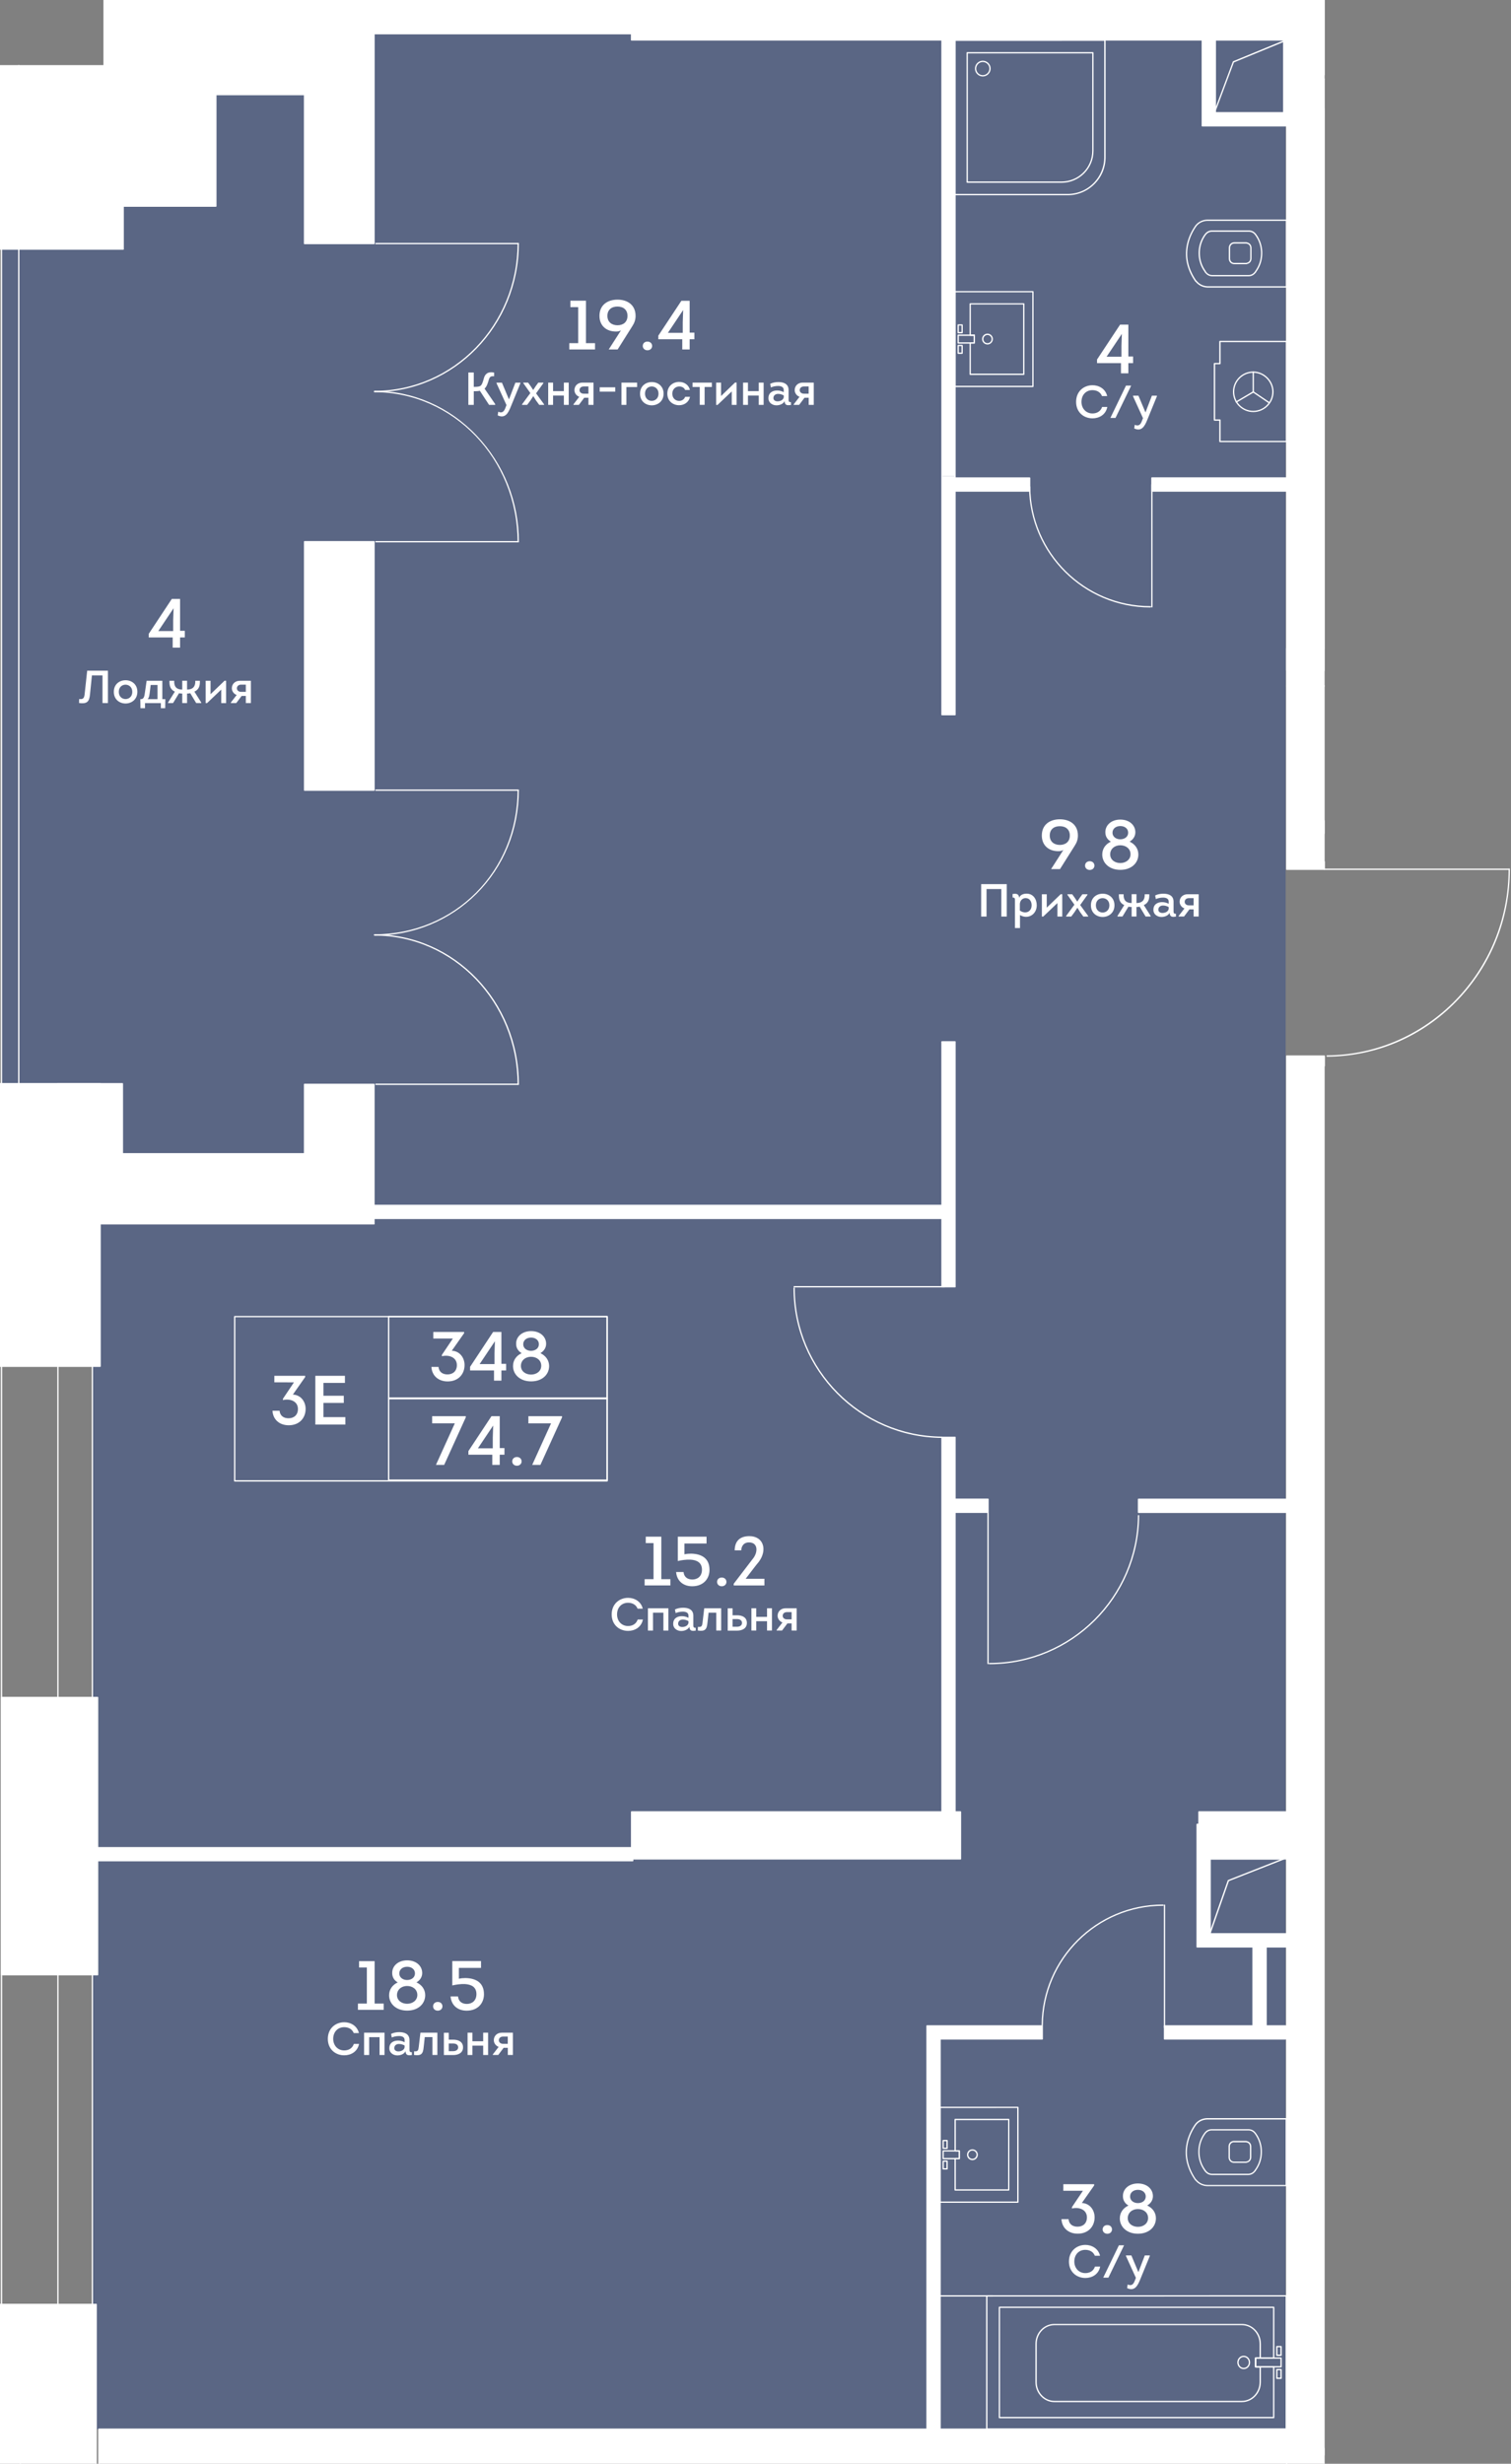 <svg viewBox="0 0 306.78 500" xmlns="http://www.w3.org/2000/svg"><rect x="0" y="0" width="306.78" height="500" fill="#808080" stroke="none"/><clipPath id="a"><path d="M306.78 174.79h-37.84V0H21v13.21H0V500h268.94V216.4h37.84z"/></clipPath><clipPath id="b"><path d="M-10.21-849.52h888.47V981.03H-10.21z"/></clipPath><clipPath id="c"><path d="M-10.21-849.52h888.47V981.03H-10.21z"/></clipPath><path d="M40.06 3.17v16H18.82v18.18H.32v198.11h18.5v257.56h242.21V3.17z" fill="#425688" opacity=".6"/><g clip-path="url(#a)"><g clip-path="url(#b)" fill="#fff"><path clip-path="url(#c)" d="M253.06 53.62h-2.43c-.68 0-1.15-.48-1.15-1.17v-2.12c0-.68.48-1.17 1.15-1.17h2.43c.06 0 .1.03.12.04.56.1.92.55.92 1.13v2.12c0 .59-.37 1.03-.93 1.13-.01.02-.05.04-.11.04m-.02-4.19h-2.41c-.52 0-.88.37-.88.91v2.12c0 .54.36.9.88.9h2.43c-.01-.01.02-.02.05-.03.45-.08.73-.42.73-.88v-2.12c0-.46-.27-.8-.71-.87h-.01c-.04-.01-.06-.03-.08-.03"/><path clip-path="url(#c)" d="M261.21 58.36h-15.94c-.99 0-1.88-.42-2.51-1.17a.218.218 0 0 1-.08-.05c-1.24-1.77-1.9-3.71-1.9-5.59v-.19c.03-1.92.69-3.84 1.9-5.57.59-.78 1.52-1.23 2.56-1.23h15.98c.07 0 .13.06.13.13v13.53c0 .08-.06.14-.14.14m-18.35-1.44c.03.01.06.02.07.05.58.72 1.41 1.12 2.34 1.12h15.81V44.82h-15.85c-.95 0-1.8.41-2.34 1.12-1.21 1.73-1.85 3.65-1.85 5.56v.04c0 1.81.63 3.67 1.82 5.38"/><path clip-path="url(#c)" d="M253.43 56.08h-7.23c-.64 0-1.12-.24-1.52-.75-.02-.01-.04-.02-.05-.04-.01-.01-.02-.02-.02-.03-.02-.03-.02-.06-.02-.08-.82-1.11-1.24-2.41-1.24-3.82s.42-2.7 1.25-3.83c.4-.52.89-.77 1.53-.77h7.37c.64 0 1.13.24 1.53.77a6.37 6.37 0 0 1 1.25 3.84c0 1.42-.42 2.71-1.25 3.84.01 0 .01.03-.01.06-.01.01-.01.02-.02.03s-.03.02-.05.03c-.4.52-.89.75-1.52.75m-8.59-.95.03.03c.34.45.77.66 1.33.66h7.23c.56 0 .98-.21 1.33-.67.01-.01.02-.02.03-.02.01-.02.01-.05.03-.08.79-1.08 1.2-2.32 1.2-3.68s-.4-2.59-1.2-3.68c-.34-.45-.77-.66-1.32-.66h-7.37c-.55 0-.97.21-1.32.66a6.13 6.13 0 0 0-1.19 3.68c0 1.36.4 2.59 1.2 3.68.01.03.02.05.02.08m10.13.18s-.01.01 0 0c-.01.01 0 0 0 0m-1.96 383.63h-2.43c-.67 0-1.15-.48-1.15-1.17v-2.12c0-.69.47-1.17 1.15-1.17h2.43c.06 0 .1.03.12.04.56.1.92.55.92 1.13v2.12c0 .59-.37 1.03-.93 1.13-.01.02-.06.04-.11.04m-2.43-4.19c-.53 0-.88.37-.88.91v2.12c0 .54.36.91.88.91h2.43c-.01-.01.02-.02.05-.03.45-.08.72-.42.72-.88v-2.12c0-.46-.27-.8-.71-.87h-.02a.163.163 0 0 1-.06-.03h-2.41z"/><path clip-path="url(#c)" d="M261.16 443.67h-15.94c-.99 0-1.88-.41-2.51-1.17a.156.156 0 0 1-.08-.06c-1.24-1.77-1.9-3.71-1.9-5.59v-.19c.03-1.91.69-3.84 1.9-5.57.59-.78 1.52-1.23 2.55-1.23h15.98c.07 0 .13.06.13.13v13.53c0 .1-.06.15-.13.15m-18.36-1.42c.03.01.05.02.07.05.58.72 1.41 1.12 2.34 1.12h15.81v-13.27h-15.85c-.95 0-1.8.41-2.34 1.12-1.21 1.73-1.85 3.65-1.85 5.56v.04c.01 1.8.63 3.66 1.82 5.38"/><path clip-path="url(#c)" d="M253.37 441.41h-7.23c-.64 0-1.12-.24-1.52-.75a.219.219 0 0 0-.05-.03.138.138 0 0 1-.03-.04c-.02-.03-.02-.06-.02-.08a6.353 6.353 0 0 1-1.23-3.81c0-1.41.42-2.7 1.24-3.83.4-.53.89-.77 1.53-.77h7.37c.64 0 1.13.24 1.53.77a6.341 6.341 0 0 1 1.25 3.83c0 1.41-.42 2.7-1.24 3.82 0 .02-.01.05-.02.07s-.02.03-.03.04-.03.02-.05.03c-.38.5-.86.75-1.5.75m-8.59-.96c.01.01.02.01.02.02.36.46.77.68 1.33.68h7.23c.56 0 .98-.21 1.33-.67l.03-.03c0-.02.01-.05.03-.07.8-1.08 1.2-2.32 1.2-3.68s-.4-2.6-1.2-3.68c-.35-.45-.77-.66-1.32-.66h-7.37c-.55 0-.97.21-1.32.66a6.117 6.117 0 0 0-1.2 3.68c0 1.36.4 2.59 1.2 3.68.03.02.04.04.04.07m12.91-358.58c-.03 0-.05-.01-.07-.02l-3.24-2.2a.13.13 0 1 1 .14-.22l3.25 2.2c.06.04.08.12.04.18-.03.04-.07.06-.12.06"/><path clip-path="url(#c)" d="M254.45 79.67c-.07 0-.13-.06-.13-.13v-4.02c0-.07.06-.13.13-.13s.13.06.13.13v4.02c0 .07-.06.13-.13.13"/><path clip-path="url(#c)" d="M251 81.7c-.05 0-.09-.02-.11-.06-.04-.06-.02-.15.05-.18l3.45-2.03c.06-.04.14-.02.18.05.04.06.02.14-.05.18l-3.45 2.03c-.02.01-.04.01-.07.01"/><path clip-path="url(#c)" d="M254.45 83.63c-2.27 0-4.12-1.85-4.12-4.12s1.85-4.12 4.12-4.12c2.23 0 4.12 1.89 4.12 4.12 0 2.27-1.85 4.12-4.12 4.12m0-7.98c-2.13 0-3.86 1.73-3.86 3.86s1.73 3.86 3.86 3.86 3.86-1.73 3.86-3.86c0-2.09-1.77-3.86-3.86-3.86"/><path clip-path="url(#c)" d="M261.21 89.73h-13.53c-.07 0-.13-.06-.13-.13v-4.22h-.98c-.07 0-.13-.06-.13-.13V73.79c0-.07.06-.13.13-.13h.98V69.3c0-.07.06-.13.13-.13h13.53c.07 0 .13.06.13.13v20.3c.01.07-.05.13-.13.13m-13.39-.26h13.26V69.43h-13.26v4.36c0 .07-.06.13-.13.13h-.98v11.19h.98c.07 0 .13.06.13.13zm-43.01 355.1h-10.89c-.07 0-.13-.06-.13-.13v-6.37c0-.07.06-.13.13-.13h.7v-1.31h-.7c-.07 0-.13-.06-.13-.13v-6.37c0-.03.01-.07.04-.09.02-.03.06-.04.09-.04h10.88c.07 0 .13.06.13.13v14.3c0 .03-.01.07-.04.09-.01.04-.05.05-.08.05m-10.75-.26h10.62v-14.04h-10.62v6.1h.7c.07 0 .13.06.13.13v1.57c0 .07-.06.13-.13.13h-.7zm-1.77-4.02h-.8c-.07 0-.13-.06-.13-.13v-1.57c0-.07.06-.13.13-.13h.8c.07 0 .13.06.13.13v1.57c0 .07-.06.13-.13.13m-.67-.26h.54v-1.31h-.54zm.67-3.91h-.8c-.07 0-.13-.06-.13-.13v-1.58c0-.07.06-.13.13-.13h.8c.07 0 .13.06.13.13v1.58c0 .03-.01.07-.04.09-.02.03-.06.04-.09.04m-.67-.26h.54v-1.31h-.54z"/><path clip-path="url(#c)" d="M197.43 438.39c-.6 0-1.1-.49-1.1-1.1s.49-1.1 1.1-1.1 1.1.49 1.1 1.1c0 .6-.49 1.1-1.1 1.1m0-1.94c-.46 0-.83.38-.83.83 0 .46.37.83.83.83s.83-.38.83-.84c0-.44-.37-.82-.83-.82"/><path clip-path="url(#c)" d="M190.83 447.04c-.03 0-.07-.01-.09-.04-.03-.02-.04-.06-.04-.09v-19.23c0-.07.06-.13.13-.13h15.83c.04 0 .07.01.1.04.02.02.04.06.04.09v19.23c0 .07-.06.13-.13.13zm.13-19.23v18.97h15.57V427.8z"/><path clip-path="url(#c)" d="M194.76 438.21h-3.27c-.07 0-.13-.06-.13-.13v-1.57c0-.07.06-.13.13-.13h3.27c.07 0 .13.06.13.13v1.57c0 .07-.06.13-.13.13m-3.14-.27h3.01v-1.31h-3.01zm69.53 55.15h-60.81c-.07 0-.13-.06-.13-.13v-27.02c0-.07.06-.13.13-.13l60.81-.01c.04 0 .07.01.1.04.02.02.04.06.04.09v27.03c0 .07-.06.13-.14.13m-60.67-.27h60.54v-26.76l-60.54.01z"/><path clip-path="url(#c)" d="M252.51 480.8c-.72 0-1.3-.61-1.3-1.36s.58-1.36 1.3-1.36 1.3.61 1.3 1.36-.58 1.36-1.3 1.36m0-2.46c-.57 0-1.03.49-1.03 1.1s.46 1.1 1.03 1.1 1.04-.49 1.04-1.1c0-.6-.47-1.1-1.04-1.1m7.59 4.45h-.86c-.07 0-.13-.06-.13-.13v-1.76c0-.07.06-.13.13-.13h.86c.07 0 .13.06.13.13v1.76c0 .07-.06.13-.13.13m-.73-.27h.59v-1.5h-.59zm.73-4.4h-.86c-.07 0-.13-.06-.13-.13v-1.76c0-.07.06-.13.13-.13h.86c.07 0 .13.06.13.13v1.76c0 .07-.06.13-.13.13m-.73-.27h.59v-1.5h-.59z"/><path clip-path="url(#c)" d="M252.14 487.5h-38.06c-2.13 0-3.86-1.82-3.86-4.06v-7.77c0-2.24 1.73-4.05 3.86-4.05h38.06c2.13 0 3.86 1.82 3.86 4.05v2.89c0 .07-.06.13-.13.13h-.82v1.5h.82c.07 0 .13.06.13.13v3.12c0 2.24-1.73 4.06-3.86 4.06m-38.06-15.62c-1.98 0-3.59 1.7-3.59 3.79v7.77c0 2.09 1.61 3.79 3.59 3.79h38.06c1.98 0 3.59-1.7 3.59-3.79v-2.99h-.82c-.07 0-.13-.06-.13-.13v-1.76c0-.07.06-.13.13-.13h.82v-2.76c0-2.09-1.61-3.79-3.59-3.79z"/><path clip-path="url(#c)" d="M258.6 490.77h-55.69c-.07 0-.13-.06-.13-.13v-22.39c0-.07.06-.13.13-.13h55.69c.07 0 .13.06.13.13v10.32c0 .07-.06.13-.13.13h-3.55v1.5h3.55c.07 0 .13.06.13.13v10.32c0 .06-.06.12-.13.12m-55.56-.27h55.43v-10.05h-3.55c-.07 0-.13-.06-.13-.13v-1.76c0-.07.06-.13.13-.13h3.55v-10.05h-55.43z"/><path clip-path="url(#c)" d="M260.1 480.45h-5.18c-.07 0-.13-.06-.13-.13v-1.76c0-.07.06-.13.13-.13h5.18c.07 0 .13.06.13.13v1.76c0 .07-.06.13-.13.13m-5.05-.26h4.92v-1.5h-4.92zm-53.51-14.12h-10.99c-.07 0-.13-.06-.13-.13s.06-.13.13-.13h10.99c.07 0 .13.06.13.13s-.06.13-.13.13M196.98 76.1c-.03 0-.07-.01-.09-.04-.03-.02-.04-.06-.04-.09V69.6c0-.07.06-.13.13-.13h.7v-1.31h-.7c-.07 0-.13-.06-.13-.13v-6.36c0-.07.06-.13.13-.13h10.88c.07 0 .13.06.13.13v14.3c0 .07-.06.13-.13.13zm.13-6.37v6.1h10.62V61.79h-10.62v6.1h.7c.07 0 .13.06.13.13v1.57c0 .07-.06.13-.13.13h-.7zm-1.77 2.09h-.8c-.07 0-.13-.06-.13-.13v-1.57c0-.07.06-.13.13-.13h.8c.07 0 .13.06.13.13v1.57c0 .07-.06.13-.13.13m-.67-.27h.54v-1.31h-.54zm.67-3.9h-.8c-.07 0-.13-.06-.13-.13v-1.57c0-.07.06-.13.13-.13h.8c.07 0 .13.06.13.13v1.57c0 .07-.06.13-.13.13m-.67-.27h.54v-1.31h-.54z"/><path clip-path="url(#c)" d="M200.49 69.91c-.6 0-1.1-.49-1.1-1.1 0-.6.49-1.1 1.1-1.1.6 0 1.1.49 1.1 1.1-.01.61-.5 1.1-1.1 1.1m0-1.93c-.46 0-.83.37-.83.83s.37.83.83.83.83-.37.83-.83c0-.45-.38-.83-.83-.83"/><path clip-path="url(#c)" d="M209.71 78.56h-15.83c-.07 0-.13-.06-.13-.13V59.2c0-.07.06-.13.13-.13h15.83c.03 0 .07.01.09.04.03.02.04.06.04.09v19.23c0 .03-.01.07-.04.09-.02.03-.05.04-.09.04m-15.69-.26h15.57V59.33h-15.57z"/><path clip-path="url(#c)" d="M197.81 69.73h-3.27c-.07 0-.13-.06-.13-.13v-1.57c0-.04.01-.07.04-.1.02-.02.06-.04.09-.04h3.27c.07 0 .13.06.13.13v1.57c0 .09-.06.14-.13.14m-3.14-.26h3.01v-1.31h-3.01zm-.79-29.85c-.07 0-.13-.06-.13-.13V8.15c0-.07.06-.13.13-.13h30.46c.03 0 .07.01.09.04.02.02.04.06.04.09v23.76c0 2.06-.8 4-2.26 5.45a7.647 7.647 0 0 1-5.45 2.26zm.13-31.33v31.07h22.74c1.99 0 3.86-.77 5.26-2.18s2.18-3.28 2.18-5.26V8.28z"/><path clip-path="url(#c)" d="M196.37 37.1c-.03 0-.07-.01-.09-.04-.03-.02-.04-.06-.04-.09V10.71c0-.07.06-.13.13-.13h25.52c.07 0 .13.06.13.13v19.91c0 3.57-2.91 6.48-6.48 6.48zm.13-26.26v25.99h19.04c3.43 0 6.22-2.79 6.22-6.22V10.84z"/><path clip-path="url(#c)" d="M199.54 15.51c-.88 0-1.59-.71-1.59-1.59s.71-1.59 1.59-1.59 1.59.71 1.59 1.59a1.6 1.6 0 0 1-1.59 1.59m0-2.92a1.33 1.33 0 1 0-.001 2.661 1.33 1.33 0 0 0 .001-2.661M20.07 492.99h241.17v7.8H20.07zm246.32-97.88h-23.34v-24.87h23.34zm-20.69-2.66h18.03v-19.57H245.7zm17.59-366.92H244.1v-45.35h19.19zm-16.54-2.65h13.89v-40.05h-13.89zM37.85-.8h90.37v7.64H37.85z"/><path clip-path="url(#c)" d="M190.87 493.75h-2.65v-82.61h23.4v2.65h-20.75zm45.57-82.61h24.58v2.65h-24.58zM193.9 367.7h-2.65v-63.44h9.36v2.66h-6.71zm37.25-63.44h32.32v2.65h-32.32zm-37.25-56.99H21.3v-2.65h169.95v-32.73h2.65zM.54 374.97h127.91v2.65H.54zM191.25 96.65h2.65v48.38h-2.65z"/><path clip-path="url(#c)" d="M191.25 211.43h2.65v49.71h-2.65zm0 80.26h2.65v13.9h-2.65zm2.65-187.78h-2.65V97h17.8v2.65H193.9zM191.25 2.86h2.65v93.8h-2.65zm2.65-.99h-2.65v-93.04h20.11v2.65H193.9zM233.87 97h28.09v2.65h-28.09zm20.53 296.78h2.65v18.68h-2.65z"/><path clip-path="url(#c)" d="M261.01 413.92h-24.58c-.07 0-.13-.06-.13-.13v-2.65c0-.07.06-.13.13-.13h17.84v-15.77h-11.22c-.07 0-.13-.06-.13-.13v-24.87c0-.07.06-.13.13-.13h23.34c.07 0 .13.06.13.13v24.87c0 .07-.06.13-.13.13h-9.2v15.77h3.83c.07 0 .13.06.13.13v2.65c-.01.07-.07.13-.14.13m-24.44-.26h24.31v-2.39h-3.83c-.07 0-.13-.06-.13-.13v-16.03c0-.07.06-.13.13-.13h9.2v-24.61h-23.07v24.61h11.22c.07 0 .13.06.13.13v16.03c0 .07-.06.13-.13.13h-17.83zm27.16-21.08H245.7c-.07 0-.13-.06-.13-.13v-19.57c0-.07.06-.13.13-.13h18.03c.07 0 .13.06.13.13v19.57c.01.08-.05.13-.13.13m-17.9-.26h17.77v-19.3h-17.77zm17.46-366.65H244.1c-.07 0-.13-.06-.13-.13v-45.35c0-.07.06-.13.13-.13h19.19c.07 0 .13.06.13.13v45.35c0 .07-.06.13-.13.13m-19.06-.27h18.93v-45.09h-18.93zm16.41-2.39h-13.89c-.07 0-.13-.06-.13-.13v-40.05c0-.07.06-.13.13-.13h13.89c.07 0 .13.06.13.13v40.05c0 .08-.06.13-.13.13m-13.76-.26h13.62v-39.78h-13.62zM128.22 6.97H37.85c-.07 0-.13-.06-.13-.13V-.8c0-.07.06-.13.13-.13h90.37c.07 0 .13.06.13.13v7.64c.01.07-.05.13-.13.13m-90.24-.26h90.11V-.66H37.98zm155.85 542.2h-2.65c-.07 0-.13-.06-.13-.13v-47.86H20.07c-.07 0-.13-.06-.13-.13v-7.8c0-.07.06-.13.13-.13h168.01v-81.72c0-.07.06-.13.13-.13h23.4c.07 0 .13.06.13.13v2.65c0 .07-.06.13-.13.13H191v78.94h70.24c.07 0 .13.06.13.13v7.8c0 .07-.06.13-.13.13h-67.28v47.86c0 .07-.05.13-.13.13m-2.52-.26h2.39v-47.86c0-.07.06-.13.13-.13h67.28v-7.53h-70.24c-.07 0-.13-.06-.13-.13v-79.2c0-.07.06-.13.13-.13h20.61v-2.39h-23.13V493c0 .07-.06.13-.13.13H20.21v7.53h170.97c.07 0 .13.06.13.13zm72.16-241.6h-32.32c-.07 0-.13-.06-.13-.13v-2.65c0-.07.06-.13.13-.13h32.32c.07 0 .13.06.13.13v2.65c0 .07-.06.13-.13.13m-32.18-.27h32.05v-2.39h-32.05zm-102.83 70.97H.54c-.07 0-.13-.06-.13-.13v-2.65c0-.07.06-.13.13-.13h127.92c.07 0 .13.06.13.13v2.65c0 .07-.06.13-.13.13M.67 377.49h127.65v-2.39H.67zM193.9 261.27h-2.65c-.07 0-.13-.06-.13-.13V247.4H21.3c-.07 0-.13-.06-.13-.13v-2.65c0-.07.06-.13.13-.13h169.82v-33.06c0-.07.06-.13.13-.13h2.65c.07 0 .13.06.13.13v49.71c.01.08-.05.13-.13.13m-2.52-.26h2.39v-49.44h-2.39v33.05c0 .07-.06.13-.13.13H21.44v2.39h169.82c.07 0 .13.06.13.13v13.74zm2.52 106.82h-2.65c-.07 0-.13-.06-.13-.13v-76.01c0-.07.06-.13.13-.13h2.65c.07 0 .13.06.13.13v12.44h6.57c.07 0 .13.06.13.13v2.65c0 .07-.06.13-.13.13h-6.57v60.66c.01.07-.05.13-.13.13m-2.52-.26h2.39v-60.66c0-.07.06-.13.13-.13h6.57v-2.39h-6.57c-.07 0-.13-.06-.13-.13v-12.44h-2.39zm2.52-222.4h-2.65c-.07 0-.13-.06-.13-.13V2.86c0-.07.06-.13.13-.13h2.65c.07 0 .13.06.13.13v94.02h15.02c.07 0 .13.06.13.13v2.65c0 .07-.06.13-.13.13h-15.02v45.25c.01.07-.05.13-.13.13m-2.52-.27h2.39V99.66c0-.07.06-.13.13-.13h15.02v-2.39H193.9c-.07 0-.13-.06-.13-.13V2.99h-2.39zM193.9 2h-2.65c-.07 0-.13-.06-.13-.13V-103.4c0-.07.06-.13.13-.13h2.65c.07 0 .13.06.13.13v12.1h17.32c.07 0 .13.06.13.13v2.65c0 .07-.06.13-.13.13h-17.32V1.87c.01.07-.05.13-.13.13m-2.52-.27h2.39v-90.25c0-.07.06-.13.13-.13h17.32v-2.39H193.9c-.07 0-.13-.06-.13-.13v-12.11h-2.39zm70.58 98.06h-28.09c-.07 0-.13-.06-.13-.13V97c0-.07.06-.13.13-.13h28.09c.07 0 .13.06.13.13v2.65c.01.08-.05.14-.13.14m-27.95-.27h27.83v-2.39h-27.83z"/><path clip-path="url(#c)" d="M191.79 261.27h-30.55c-.07 0-.13-.06-.13-.13s.06-.13.13-.13h30.55c.07 0 .13.06.13.13s-.06.13-.13.13m-.53 30.55c-16.65-.11-30.17-13.75-30.15-30.4 0-.07.06-.13.13-.13s.13.06.13.13c-.02 16.5 13.39 30.02 29.89 30.13.07 0 .13.06.13.14.01.07-.06.13-.13.13m9.34 45.92c-.07 0-.13-.06-.13-.13v-30.55c0-.07.06-.13.13-.13s.13.06.13.13v30.55c.01.07-.05.13-.13.13m.33 0h-.04c-.07 0-.13-.06-.13-.13s.06-.13.13-.13h.04c16.48 0 29.98-13.4 30.1-29.89 0-.07.06-.13.13-.13s.13.06.13.13c-.12 16.63-13.73 30.15-30.36 30.15m32.94-214.46c-.07 0-.13-.06-.13-.13V98.33c0-.07.06-.13.13-.13s.13.06.13.13v24.82c.01.07-.05.13-.13.13m-.31 0c-13.49 0-24.54-10.97-24.64-24.47 0-.07.06-.13.13-.13s.13.06.13.13c.09 13.35 11.02 24.2 24.37 24.2.07 0 .16.05.16.13.01.09-.07.15-.15.14m72.87 53.26h-37.55c-.07 0-.13-.06-.13-.13s.06-.13.13-.13h37.55c.07 0 .13.06.13.13s-.06.13-.13.13"/><path clip-path="url(#c)" d="M269.45 214.45c-.07 0-.13-.06-.13-.13s.06-.14.13-.14c20.34-.14 36.86-17.09 36.84-37.78 0-.07.06-.13.13-.13s.13.06.13.13c.01 10.11-3.84 19.63-10.84 26.8-6.98 7.19-16.31 11.18-26.26 11.25zm-33.02 197.14c-.07 0-.13-.06-.13-.13v-24.82c0-.07.06-.13.13-.13s.13.06.13.13v24.82c.01.07-.05.13-.13.13m-24.82-.49c-.07 0-.13-.06-.13-.13.09-13.5 11.14-24.46 24.63-24.46.08 0 .16.05.16.13 0 .07-.06.13-.13.13h-.03c-13.35 0-24.28 10.85-24.37 24.2.01.07-.05.13-.13.13m-106.4-190.92H76.32c-.07 0-.13-.06-.13-.13s.06-.13.13-.13h28.89c.07 0 .13.06.13.13.01.07-.05.13-.13.13"/><path clip-path="url(#c)" d="M105.21 220.18c-.07 0-.13-.06-.13-.13 0-16.64-13.02-30.18-29.03-30.18-.07 0-.13-.06-.13-.13s.06-.13.13-.13c16.15 0 29.3 13.65 29.3 30.44 0 .07-.06.13-.14.13"/><path clip-path="url(#c)" d="M76.05 189.87c-.07 0-.13-.06-.13-.13s.06-.13.13-.13c16.28 0 29.03-12.84 29.03-29.24 0-.07.06-.13.13-.13s.13.06.13.13c0 8.02-3.05 15.47-8.58 21-5.49 5.48-12.85 8.5-20.71 8.5"/><path clip-path="url(#c)" d="M105.21 160.49H76.32c-.07 0-.13-.06-.13-.13s.06-.13.13-.13h28.89c.07 0 .13.06.13.13.01.08-.05.13-.13.13m0-50.42H76.32c-.07 0-.13-.06-.13-.13s.06-.13.13-.13h28.89c.07 0 .13.06.13.13.01.07-.05.13-.13.13"/><path clip-path="url(#c)" d="M105.21 110.07c-.07 0-.13-.06-.13-.13 0-16.74-13.02-30.35-29.03-30.35-.07 0-.13-.06-.13-.13s.06-.13.13-.13c7.8 0 15.16 3.22 20.72 9.06 5.53 5.82 8.58 13.47 8.58 21.55 0 .07-.06.13-.14.13"/><path clip-path="url(#c)" d="M76.05 79.58c-.07 0-.13-.06-.13-.13s.06-.13.13-.13c16.01 0 29.03-13.41 29.03-29.9 0-.07.06-.13.13-.13s.13.06.13.13c.01 16.63-13.14 30.16-29.29 30.16"/><path clip-path="url(#c)" d="M105.21 49.56H76.32c-.07 0-.13-.06-.13-.13s.06-.13.13-.13h28.89c.07 0 .13.06.13.13.01.07-.05.13-.13.13m211.4 113.34h-45.19c-.07 0-.13-.06-.13-.13v-21c0-.07.06-.13.13-.13h45.19c.07 0 .13.06.13.13v21c0 .07-.05.13-.13.13m-45.05-.27h44.92V141.9h-44.92z"/><path clip-path="url(#c)" d="M316.61 162.9h-45.19c-.07 0-.13-.06-.13-.13v-21c0-.07.05-.12.11-.13.07-.01.13.03.15.09l5.07 16.47 40.01 4.44c.07.01.12.07.12.14a.15.15 0 0 1-.14.12m-45.05-.27h42.66l-37.71-4.19c-.05-.01-.1-.04-.11-.09l-4.83-15.7v19.98zm-2.68 3.95h71.28v2.55h-71.28z"/><path clip-path="url(#c)" d="M340.16 169.26h-71.28c-.07 0-.13-.06-.13-.13v-2.55c0-.07.06-.13.13-.13h71.28c.07 0 .13.06.13.13v2.55c0 .07-.06.13-.13.13m-71.15-.26h71.02v-2.28h-71.02zM18.76 479.85h-7c-.07 0-.13-.06-.13-.13V265.23c0-.07.06-.13.13-.13h7c.07 0 .13.06.13.13v214.48c0 .08-.06.14-.13.14m-6.87-.27h6.74V265.37h-6.74zM246.6 22.88h-.02a.138.138 0 0 1-.11-.13V8.11c0-.07.06-.13.13-.13h14.64c.06 0 .12.05.13.11s-.02.12-.08.15l-10.77 4.43-3.8 10.13c-.01.05-.06.08-.12.08m.14-14.64v13.77l3.56-9.5c.01-.03.04-.06.07-.08l10.2-4.2h-13.83zm-1.08 384.24h-.02a.13.13 0 0 1-.11-.13v-15.1c0-.07.06-.13.13-.13h14.95c.06 0 .12.05.13.11.01.07-.02.13-.08.15l-11.15 4.38-3.72 10.64c-.03.05-.08.08-.13.08m.13-15.1v14.19l3.48-9.96c.01-.04.04-.07.08-.08l10.56-4.15zm55.55-362.14h-.64c-.07 0-.13-.06-.13-.13s.06-.13.13-.13h.64c.07 0 .13.06.13.13 0 .08-.06.13-.13.13m-3.82 6.36c-.05 0-.08 0-.11-.03s-.03-.05-.03-.11c0-.03 0-.08.03-.08.05-.05.16-.05.19 0 .03.03.05.05.05.08 0 .05-.03.08-.05.11s-.05.03-.08.03m-21.64 110.11c-.05 0-.08 0-.11-.03s-.03-.05-.03-.11c0-.03 0-.05.03-.08.05-.05.16-.05.19 0 .03.03.05.05.05.08 0 .05-.03.08-.05.11s-.05.03-.08.03"/><path clip-path="url(#c)" d="M340.16 131.71h-71.28c-.07 0-.13-.06-.13-.13V22.11c0-.07.06-.13.13-.13h71.28c.07 0 .13.06.13.13v49.01c0 .07-.06.13-.13.13s-.13-.06-.13-.13V22.25h-71.02v109.2h71.02v-7.5c0-.07.06-.13.13-.13s.13.06.13.13v7.64c0 .07-.06.12-.13.12"/><path clip-path="url(#c)" d="M334.43 124.71h-52.82c-.07 0-.13-.06-.13-.13V45.66c0-.07.06-.13.13-.13h52.82c.07 0 .13.06.13.13v78.92c0 .07-.05.13-.13.13m-52.69-.26h52.56V45.79h-52.56zm-6.5-1.01h-3.82c-.07 0-.13-.06-.13-.13V30.39c0-.07.06-.13.13-.13h3.82c.07 0 .13.06.13.13v92.92c.01.07-.05.13-.13.13m-3.68-.26h3.56V30.52h-3.56zm68.6-107.94h-71.28c-.07 0-.13-.06-.13-.13V-94.36c0-.07.06-.13.13-.13h71.28c.07 0 .13.06.13.13v49.01c0 .07-.06.13-.13.13s-.13-.06-.13-.13v-48.87h-71.02v109.2h71.02v-7.5c0-.07.06-.13.13-.13s.13.06.13.13v7.64c0 .07-.06.12-.13.12"/><path clip-path="url(#c)" d="M334.43 8.24h-52.82c-.07 0-.13-.06-.13-.13v-78.92c0-.07.06-.13.13-.13h52.82c.07 0 .13.06.13.13V8.11c0 .07-.05.13-.13.13m-52.69-.26h52.56v-78.66h-52.56zm-6.5-1.01h-3.82c-.07 0-.13-.06-.13-.13v-92.92c0-.07.06-.13.13-.13h3.82c.07 0 .13.06.13.13V6.84c.01.07-.05.13-.13.13m-3.68-.26h3.56v-92.66h-3.56z"/><path clip-path="url(#c)" d="m507.54 976.27-51.55-.64c-.07 0-.13-.06-.13-.13v-28.51h-41.1v28.51c0 .07-.06.13-.13.13H366.9c-.07 0-.13-.06-.13-.13v-4.96h-60.2v5.6c0 .07-.06.13-.13.13h-56.01c-.07 0-.13-.06-.13-.13v-5.6h-71.65v5.6c0 .07-.06.13-.13.13H122.5c-.07 0-.13-.06-.13-.13v-5.6H51.35v5.6c0 .07-.06.13-.13.13H-5.43c-.07 0-.13-.06-.13-.13v-34.31c0-.07.06-.13.13-.13h5.6V773.25h-5.6c-.07 0-.13-.06-.13-.13v-56.64c0-.07.06-.13.13-.13h5.6v-75.6c0-.07.06-.13.13-.13h15.78v-39.83H.3c-.07 0-.13-.06-.13-.13v-75.61h-5.6c-.07 0-.13-.06-.13-.13v-56.64c0-.07.06-.13.13-.13h5.6v-191.3h-5.6c-.07 0-.13-.06-.13-.13v-56.77c0-.03.02-.07.04-.09.03-.03.06-.04.09-.04l5.59.12V49.61h-5.6c-.07 0-.13-.06-.13-.13V22.11c0-.07.06-.13.13-.13H23.7v-50.65H-5.43c-.07 0-.13-.06-.13-.13v-27.37c0-.07.06-.13.13-.13h5.6v-67.2h-5.6c-.07 0-.13-.06-.13-.13v-56.01c0-.07.06-.13.13-.13h5.6v-188.12h-5.6c-.07 0-.13-.06-.13-.13v-56.01c0-.07.06-.13.13-.13h5.6V-623.1h-5.6c-.07 0-.13-.06-.13-.13v-56.64c0-.07.06-.13.13-.13h5.6v-129.76h-5.6c-.07 0-.13-.06-.13-.13v-33.54c0-.07.06-.13.13-.13h56.72c.07 0 .13.06.13.13v5.6h100.61v-5.6c0-.07.06-.13.13-.13h56.33c.07 0 .13.06.13.13v5.6h97.16v-5.6c0-.07.06-.13.13-.13h31.69c.07 0 .13.06.13.13v15.78h43.01v-15.78c0-.07.06-.13.13-.13h30.55c.07 0 .13.06.13.13v5.6h113.02v-5.6c0-.07.06-.13.13-.13h57.18c.07 0 .13.06.13.13v5.6h87.79v-5.6c0-.07.06-.13.13-.13h55.13c.07 0 .13.06.13.13v5.6h90.44v-5.6c0-.07.06-.13.13-.13h56.44c.07 0 .13.06.13.13v33.55c0 .07-.06.13-.13.13h-5.6v125.8h5.6c.07 0 .13.06.13.13v56.78c0 .07-.06.13-.13.13h-5.6v75.6c0 .07-.06.13-.13.13h-15.78v39.19h15.78c.07 0 .13.06.13.13v76.24h5.6c.07 0 .13.06.13.13v56.64c0 .07-.06.13-.13.13h-5.6v188.12h5.6c.07 0 .13.06.13.13v56.64c0 .07-.06.13-.13.13h-5.6v67.2h5.6c.07 0 .13.06.13.13V-32c0 .07-.06.13-.13.13h-17.69V11.8h17.69c.07 0 .13.06.13.13v33.73c0 .07-.06.13-.13.13h-5.6v176.03h5.6c.07 0 .13.06.13.13v56.64c0 .07-.06.13-.13.13h-5.6v189.39h5.6c.07 0 .13.06.13.13v56.64c0 .07-.06.13-.13.13h-5.6v75.61c0 .07-.06.13-.13.13h-15.78v39.83h15.78c.07 0 .13.06.13.13v75.6h5.6c.07 0 .13.06.13.13v56.64c0 .07-.06.13-.13.13h-5.6V942.4h5.6c.07 0 .13.06.13.13v33.57c0 .07-.06.13-.13.13h-56.64c-.07 0-.13-.06-.13-.13v-5.6h-67.2v5.6c0 .07-.06.13-.13.13h-56.01c-.07 0-.13-.06-.13-.13v-5.6h-67.83v5.6c0 .07-.06.13-.13.13h-56.01c-.07 0-.13-.06-.13-.13v-5.6h-60.2v5.6c0 .03-.02.07-.04.09-.01.07-.04.08-.08.08m308.17-.26h56.38v-33.3h-5.6c-.07 0-.13-.06-.13-.13V773.11c0-.07.06-.13.13-.13h5.6V716.6h-5.6c-.07 0-.13-.06-.13-.13v-75.6h-15.78c-.07 0-.13-.06-.13-.13v-40.1c0-.07.06-.13.13-.13h15.78v-75.6c0-.07.06-.13.13-.13h5.6V468.4h-5.6c-.07 0-.13-.06-.13-.13V278.6c0-.07.06-.13.13-.13h5.6v-56.38h-5.6c-.07 0-.13-.06-.13-.13V45.66c0-.07.06-.13.13-.13h5.6V12.06H854.4c-.07 0-.13-.06-.13-.13v-43.91c0-.07.06-.13.13-.13h17.69v-34.1h-5.6c-.07 0-.13-.06-.13-.13v-67.46c0-.07.06-.13.13-.13h5.6v-56.38h-5.6c-.07 0-.13-.06-.13-.13v-188.39c0-.07.06-.13.13-.13h5.6v-56.38h-5.6c-.07 0-.13-.06-.13-.13v-76.24h-15.78c-.07 0-.13-.06-.13-.13v-39.46c0-.07.06-.13.13-.13h15.78v-75.6c0-.07.06-.13.13-.13h5.6v-56.51h-5.6c-.07 0-.13-.06-.13-.13v-126.1c0-.07.06-.13.13-.13h5.6v-33.29h-56.17v5.6c0 .07-.06.13-.13.13h-90.7c-.07 0-.13-.06-.13-.13v-5.6h-54.87v5.6c0 .07-.06.13-.13.13h-88.05c-.07 0-.13-.06-.13-.13v-5.6h-56.91v5.6c0 .07-.06.13-.13.13h-113.3c-.07 0-.13-.06-.13-.13v-5.6h-30.28v15.78c0 .07-.06.13-.13.13h-43.28c-.07 0-.13-.06-.13-.13v-15.78h-31.43v5.6c0 .07-.06.13-.13.13H208.5c-.07 0-.13-.06-.13-.13v-5.6H152.3v5.6c0 .07-.06.13-.13.13H51.29c-.07 0-.13-.06-.13-.13v-5.6H-5.3v33.28H.3c.07 0 .13.06.13.13v130.02c0 .07-.06.13-.13.13h-5.6v56.38H.3c.07 0 .13.06.13.13v199.21c0 .07-.06.13-.13.13h-5.6v55.74H.3c.07 0 .13.06.13.13v188.39c0 .07-.06.13-.13.13h-5.6v55.74H.3c.07 0 .13.06.13.13v67.46c0 .07-.06.13-.13.13h-5.6v27.1h29.14c.07 0 .13.06.13.13v50.92c0 .07-.06.13-.13.13H-5.3v27.1H.3c.07 0 .13.06.13.13v170.57c0 .04-.01.07-.04.1-.02.02-.06.04-.09.04l-5.59-.12v56.5h5.6c.07 0 .13.06.13.13v191.57c0 .07-.06.13-.13.13h-5.6v56.38h5.6c.07 0 .13.06.13.13v75.6h15.78c.07 0 .13.06.13.13v40.1c0 .07-.06.13-.13.13H.43v75.6c0 .07-.06.13-.13.13h-5.6v56.38H.3c.07 0 .13.06.13.13v168.71c0 .07-.06.13-.13.13h-5.6v34.05h56.38v-5.6c0-.07.06-.13.13-.13h71.28c.07 0 .13.06.13.13v5.6h55.74v-5.6c0-.07.06-.13.13-.13h71.92c.07 0 .13.06.13.13v5.6h55.74v-5.6c0-.07.06-.13.13-.13h60.46c.07 0 .13.06.13.13v4.96h47.47v-28.51c0-.07.06-.13.13-.13h41.37c.07 0 .13.06.13.13v28.51l51.29.63v-5.59c0-.07.06-.13.13-.13h60.46c.07 0 .13.06.13.13v5.6h55.74v-5.6c0-.07.06-.13.13-.13h68.1c.07 0 .13.06.13.13v5.6h55.74v-5.6c0-.07.06-.13.13-.13h67.46c.07 0 .13.06.13.13v5.64z"/><path clip-path="url(#c)" d="M4.12 519.31h-5.73c-.07 0-.13-.06-.13-.13v-45.19c0-.07.06-.13.13-.13h5.73c.07 0 .13.06.13.13v45.19c0 .07-.06.13-.13.13m-5.6-.27h5.47v-44.92h-5.47zm7.51-247.95h-7.64c-.07 0-.13-.06-.13-.13v-45.18c0-.07.06-.13.13-.13h7.64c.07 0 .13.06.13.13s-.06.13-.13.13h-7.51v44.92h7.51c.07 0 .13.06.13.13s-.06.13-.13.13m0-229.12H.3c-.07 0-.13-.06-.13-.13V22.75c0-.07.06-.13.13-.13h5.73c.07 0 .13.06.13.13v19.09c0 .08-.06.13-.13.13m-5.6-.26H5.9V22.88H.43v18.83z"/><path clip-path="url(#c)" d="M24.49 22.88H6.03c-.07 0-.13-.06-.13-.13s.06-.13.13-.13h18.32V-29.3H6.03c-.07 0-.13-.06-.13-.13s.06-.13.13-.13h18.46c.07 0 .13.06.13.13v52.19c0 .06-.06.12-.13.12"/><path clip-path="url(#c)" d="M20.67 12.06H7.3a.09.09 0 0 1-.07-.03h-.01c-.03-.02-.04-.06-.04-.09v-30.55c0-.03.01-.06.03-.08l.02-.02c.02-.01.05-.02.07-.02h13.39c.01.01.03.01.04.02.02.01.03.02.04.04s.02.03.02.05v30.57c0 .03-.02.07-.04.09h-.01c-.02.01-.05.02-.07.02M7.5 11.8h12.96L13.98-3.01zm6.63-15.14 6.41 14.64v-29.28zm-6.7-14.65V11.3l6.41-14.64zm.07-.5 6.48 14.81 6.48-14.81zM6.03 22.24c-.07 0-.13-.06-.13-.13V20.2c0-.07.06-.13.13-.13s.13.06.13.13v1.91c0 .08-.06.13-.13.13"/><path clip-path="url(#c)" d="M6.03 20.34h-14c-.07 0-.13-.06-.13-.13v-47.73c0-.07.06-.13.13-.13h14c.07 0 .13.06.13.13s-.06.13-.13.13H-7.84v47.47H6.03c.07 0 .13.06.13.13s-.06.13-.13.13"/><path clip-path="url(#c)" d="M3.81 220.21c-.07 0-.13-.06-.13-.13V12.76c0-.07.06-.13.13-.13s.13.06.13.13v207.32c0 .07-.06.13-.13.13m257.43-5.89h7.64v283.85h-7.64z"/><path clip-path="url(#c)" d="M268.88 498.31h-7.64c-.07 0-.13-.06-.13-.13V214.32c0-.07.06-.13.13-.13h7.64c.07 0 .13.06.13.13v283.86c0 .06-.06.13-.13.13m-7.51-.27h7.37V214.45h-7.37zm78.79-366.33h-71.28c-.07 0-.13-.06-.13-.13V22.75c0-.07.06-.13.13-.13h71.28c.07 0 .13.06.13.13v48.37c0 .07-.06.13-.13.13s-.13-.06-.13-.13V22.88h-71.02v108.57h71.02v-7.5c0-.07.06-.13.13-.13s.13.06.13.13v7.64c0 .07-.06.12-.13.12m0-116.47h-71.28c-.07 0-.13-.06-.13-.13V-94.36c0-.07.06-.13.13-.13h71.28c.07 0 .13.06.13.13v49.01c0 .07-.06.13-.13.13s-.13-.06-.13-.13v-48.87h-71.02v109.2h71.02v-7.5c0-.07.06-.13.13-.13s.13.06.13.13v7.64c0 .07-.06.12-.13.12"/><path clip-path="url(#c)" d="M261.24 131.58h81.2v7.64h-81.2z"/><path clip-path="url(#c)" d="M342.44 139.35h-81.2c-.07 0-.13-.06-.13-.13v-7.63c0-.07.06-.13.13-.13h81.2c.07 0 .13.06.13.13v7.63c0 .07-.06.13-.13.13m-81.07-.26h80.94v-7.37h-80.94zm-.13-123.03h81.2v7.64h-81.2z"/><path clip-path="url(#c)" d="M342.44 23.83h-81.2c-.07 0-.13-.06-.13-.13v-7.63c0-.07.06-.13.13-.13h81.2c.07 0 .13.06.13.13v7.63c0 .07-.06.13-.13.13m-81.07-.26h80.94V16.2h-80.94zM128.22 367.7H195v9.55h-66.78z"/><path clip-path="url(#c)" d="M195.01 377.38h-66.78c-.07 0-.13-.06-.13-.13v-9.54c0-.07.06-.13.13-.13h66.78c.07 0 .13.06.13.13v9.54c0 .07-.06.13-.13.13m-66.65-.27h66.52v-9.28h-66.52zm-.14-378.55h133.02v9.55H128.22z"/><path clip-path="url(#c)" d="M261.24 8.24H128.22c-.07 0-.13-.06-.13-.13v-9.55c0-.07.06-.13.13-.13h133.02c.07 0 .13.06.13.13v9.55c0 .07-.05.13-.13.13m-132.88-.26h132.75V-1.3H128.36zM243.42 367.7h17.82v9.55h-17.82z"/><path clip-path="url(#c)" d="M261.24 377.38h-17.82c-.07 0-.13-.06-.13-.13v-9.54c0-.07.06-.13.13-.13h17.82c.07 0 .13.06.13.13v9.54c0 .07-.05.13-.13.13m-17.69-.27h17.56v-9.28h-17.56zm17.69 119.79h7.64v247.58h-7.64z"/><path clip-path="url(#c)" d="M268.88 744.61h-7.64c-.07 0-.13-.06-.13-.13V496.9c0-.07.06-.13.13-.13h7.64c.07 0 .13.06.13.13v247.58c0 .07-.06.13-.13.13m-7.51-.27h7.37V497.03h-7.37zm-.13-605.12h7.64v37.19h-7.64z"/><path clip-path="url(#c)" d="M268.88 176.54h-7.64c-.07 0-.13-.06-.13-.13v-37.19c0-.07.06-.13.13-.13h7.64c.07 0 .13.06.13.13v37.19c0 .07-.06.13-.13.13m-7.51-.27h7.37v-36.92h-7.37zm-.13-270.63h7.64v230.39h-7.64z"/><path clip-path="url(#c)" d="M268.88 136.17h-7.64c-.07 0-.13-.06-.13-.13v-230.4c0-.07.06-.13.13-.13h7.64c.07 0 .13.06.13.13v230.39c0 .08-.06.14-.13.14m-7.51-.27h7.37V-94.22h-7.37zM61.84 109.94h14.11v50.43H61.84z"/><path clip-path="url(#c)" d="M75.94 160.49h-14.1c-.07 0-.13-.06-.13-.13v-50.43c0-.07.06-.13.13-.13h14.1c.07 0 .13.06.13.13v50.43c0 .07-.06.13-.13.13m-13.97-.26h13.84v-50.16H61.97zm-.13 73.91H24.85v-14.22H11.76v14.22h6.31v14.23h57.87v-28.32h-14.1z"/><path clip-path="url(#c)" d="M75.94 248.5H18.07c-.07 0-.13-.06-.13-.13v-14.09h-6.18c-.07 0-.13-.06-.13-.13v-14.22c0-.07.06-.13.13-.13h13.09c.07 0 .13.06.13.13v14.09H61.7v-13.96c0-.07.06-.13.13-.13h14.1c.07 0 .13.06.13.13v28.32c.01.06-.05.12-.12.12m-57.74-.26h57.6v-28.06H61.97v13.96c0 .07-.06.13-.13.13H24.85c-.07 0-.13-.06-.13-.13v-14.09H11.89v13.96h6.18c.07 0 .13.06.13.13zM70.69 6.7H33.72v12.49h28.12v30.23h14.1V6.7z"/><path clip-path="url(#c)" d="M75.94 49.56H61.83c-.07 0-.13-.06-.13-.13v-30.1H33.72c-.07 0-.13-.06-.13-.13V6.7c0-.07.06-.13.13-.13h42.22c.07 0 .13.06.13.13v42.73c0 .07-.06.13-.13.13m-13.97-.27h13.84V6.83H33.85v12.23h27.98c.07 0 .13.06.13.13v30.1zM.31 349.87v50.88h19.51v-56.26H.31z"/><path clip-path="url(#c)" d="M19.82 400.89H.31c-.07 0-.13-.06-.13-.13v-56.27c0-.07.06-.13.13-.13h19.51c.07 0 .13.06.13.13v56.27c0 .07-.06.13-.13.13m-19.38-.27h19.25v-56H.44v56zM19.53 525.7v-58.05H-5.69v58.05z"/><path clip-path="url(#c)" d="M19.53 525.83H-5.69c-.07 0-.13-.06-.13-.13v-58.04c0-.07.06-.13.13-.13h25.22c.07 0 .13.06.13.13v58.04c0 .07-.05.13-.13.13m-25.09-.27H19.4v-57.78H-5.56zm25.89-248.29v-57.35H-5.41v57.35z"/><path clip-path="url(#c)" d="M20.33 277.4H-5.41c-.07 0-.13-.06-.13-.13v-57.35c0-.07.06-.13.13-.13h25.74c.07 0 .13.06.13.13v57.35c0 .07-.05.13-.13.13m-25.61-.27H20.2v-57.08H-5.28zm.05-334.09v28.14h-4.4v50.94h3.89v11.91h.51V50h24.27V36.45h19.41v-79.58H19.34v-13.35H7.49v-.47H-5.23zm25.71 68.71H7.52v-30.23h12.96z"/><path clip-path="url(#c)" d="M19.04 50.13H-5.22c-.07 0-.13-.06-.13-.13V34.17h-.38c-.07 0-.13-.06-.13-.13V22.26h-3.76c-.07 0-.13-.06-.13-.13v-50.94c0-.07.06-.13.13-.13h4.27v-28.01c0-.07.06-.13.13-.13H7.49c.07 0 .13.06.13.13v.34h11.72c.07 0 .13.06.13.13v13.22h18.98c.07 0 .13.06.13.13v79.58c0 .07-.06.13-.13.13H19.17V50c0 .07-.05.13-.13.13m-24.13-.26h24V36.45c0-.07.06-.13.13-.13h19.28V-43H19.34c-.07 0-.13-.06-.13-.13v-13.22H7.49c-.07 0-.13-.06-.13-.13v-.34H-5.09v28.01c0 .07-.06.13-.13.13h-4.27V22h3.76c.07 0 .13.06.13.13v11.78h.38c.07 0 .13.06.13.13zm25.57-37.99H7.52c-.07 0-.13-.06-.13-.13v-30.23c0-.07.06-.13.13-.13h12.96c.07 0 .13.06.13.13v30.23c.01.07-.05.13-.13.13m-12.82-.27h12.7v-29.97H7.66z"/><path clip-path="url(#c)" d="M11.76 16.3h32.07v25.55H11.76z"/><path clip-path="url(#c)" d="M43.82 41.97H11.76c-.07 0-.13-.06-.13-.13V16.3c0-.07.06-.13.13-.13h32.07c.07 0 .13.06.13.13v25.55c-.01.07-.06.12-.14.12m-31.93-.26h31.8V16.43h-31.8z"/><path clip-path="url(#c)" d="M-4.66 24.43h29.68v26.13H-4.66z"/><path clip-path="url(#c)" d="M25.02 50.69H-4.66c-.07 0-.13-.06-.13-.13V24.43c0-.07.06-.13.13-.13h29.67c.07 0 .13.06.13.13v26.13c.01.07-.05.13-.12.13m-29.55-.26h29.41V24.56H-4.53zm221.48 399.94c.1 1.01.81 1.52 1.82 1.52 1.14 0 1.91-.7 1.91-1.88 0-1.65-1.68-2.15-3.04-1.81v-.28l2.23-3.32h-3.98v-1.33h6.26v.25l-2.5 3.56c1.64.07 2.59 1.45 2.59 2.91 0 1.84-1.26 3.32-3.43 3.32-1.81 0-3.19-1.09-3.3-2.95h1.44zm6.92 2.08c0-.55.42-.89.95-.89.52 0 .95.34.95.89 0 .52-.42.88-.95.88-.52-.01-.95-.36-.95-.88m10.82-2.27c0 1.77-1.43 3.14-3.66 3.14-2.22 0-3.67-1.37-3.67-3.11 0-1.2.69-2.12 1.75-2.61-.67-.39-1.12-1.03-1.12-1.88-.04-1.43 1.17-2.6 3.04-2.6 1.84 0 3.05 1.13 3.05 2.57 0 .85-.48 1.5-1.16 1.9 1.07.5 1.76 1.4 1.77 2.59m-1.59-.05c0-1.12-.93-1.82-2.08-1.82-1.13 0-2.05.73-2.05 1.85 0 1.07.93 1.76 2.06 1.76 1.14.01 2.07-.7 2.07-1.79m-.48-4.38c0-.83-.72-1.34-1.58-1.34-.9 0-1.6.52-1.6 1.36 0 .81.72 1.33 1.58 1.33.91 0 1.6-.51 1.6-1.35M131.11 313.16v-1.3h3.16v8.62h1.84v1.27h-5.23v-1.27h1.81v-7.32zm7.85 2.28c.44-.1.88-.14 1.33-.14 2.08.04 3.76.88 3.76 3.29 0 1.78-1.21 3.33-3.52 3.33-1.78 0-3.11-1.06-3.26-2.89h1.51c.1 1.03.82 1.52 1.79 1.52.99 0 1.91-.58 1.95-1.92.03-1.54-1.06-2.03-2.33-2.11-.89-.04-1.85.11-2.57.28v-4.94h5.83v1.38h-4.49zm6.63 5.6c0-.55.42-.89.95-.89.52 0 .95.34.95.89 0 .52-.42.88-.95.88s-.95-.35-.95-.88m4.9-6.41h-1.33c.04-1.88 1.04-2.87 2.98-2.88 2.91 0 3.73 2.84 1.88 5.27-.52.59-1.16 1.48-2.63 3.38h3.81v1.36h-6.23v-.35l3.88-5.07c1.06-1.28 1.11-3.32-.78-3.32-.94-.01-1.52.6-1.58 1.61M72.9 399.29V398h3.16v8.61h1.84v1.27h-5.23v-1.27h1.81v-7.32zm13.43 5.61c0 1.77-1.43 3.14-3.66 3.14-2.22 0-3.67-1.37-3.67-3.11 0-1.2.69-2.12 1.75-2.61-.67-.39-1.12-1.03-1.12-1.88-.04-1.43 1.17-2.6 3.04-2.6 1.84 0 3.05 1.13 3.05 2.57 0 .85-.48 1.5-1.16 1.9 1.07.5 1.76 1.4 1.77 2.59m-1.6-.04c0-1.12-.93-1.82-2.08-1.82-1.13 0-2.05.73-2.05 1.85 0 1.07.93 1.76 2.06 1.76s2.07-.7 2.07-1.79m-.48-4.38c0-.83-.72-1.34-1.58-1.34-.9 0-1.6.52-1.6 1.36 0 .81.72 1.33 1.58 1.33.91-.01 1.6-.52 1.6-1.35m3.68 6.69c0-.55.42-.89.95-.89s.95.34.95.89c0 .52-.42.88-.95.88s-.95-.35-.95-.88m5.24-5.6c.44-.1.88-.14 1.33-.14 2.08.04 3.76.88 3.76 3.29 0 1.78-1.21 3.33-3.52 3.33-1.78 0-3.11-1.06-3.26-2.89h1.51c.1 1.03.82 1.52 1.79 1.52.99 0 1.91-.58 1.95-1.92.03-1.54-1.06-2.03-2.33-2.11-.89-.04-1.85.11-2.57.28v-4.94h5.83v1.38h-4.49zm22.64-339.24v-1.3h3.16v8.61h1.84v1.28h-5.23v-1.28h1.81v-7.31zm7.78 8.59 2.49-3.88c-.27.16-.61.24-.93.24-1.98.04-3.44-1.13-3.44-3.18 0-2.2 1.62-3.29 3.67-3.29 2.03 0 3.66 1.09 3.66 3.29 0 .79-.23 1.43-.66 2.09l-2.98 4.73zm-.27-6.82c0 1.23.86 1.91 2.05 1.91s2.03-.68 2.03-1.91-.85-1.89-2.03-1.89c-1.2-.01-2.05.66-2.05 1.89m7.18 6.11c0-.55.42-.89.95-.89.52 0 .95.34.95.89 0 .52-.42.88-.95.88-.52 0-.95-.36-.95-.88m9.52.71h-1.5v-2.07h-4.86v-.73l4.68-7.08h1.68v6.47h.96v1.34h-.96zm-1.34-7.97-3.08 4.6h3.02v-2.19l.08-2.42h-.02zm74.72 113.43 2.49-3.88c-.27.16-.61.24-.93.24-1.98.04-3.44-1.13-3.44-3.18 0-2.2 1.62-3.29 3.67-3.29 2.03 0 3.66 1.09 3.66 3.29 0 .79-.23 1.43-.66 2.09l-2.98 4.73zm-.27-6.82c0 1.23.86 1.91 2.05 1.91s2.03-.68 2.03-1.91-.85-1.89-2.03-1.89c-1.21 0-2.05.66-2.05 1.89m7.17 6.11c0-.55.42-.89.95-.89.52 0 .95.34.95.89 0 .52-.42.88-.95.88-.52 0-.95-.35-.95-.88m10.82-2.27c0 1.77-1.43 3.13-3.66 3.13-2.22 0-3.67-1.37-3.67-3.11 0-1.2.69-2.12 1.75-2.61-.67-.4-1.12-1.03-1.12-1.88-.04-1.43 1.17-2.6 3.04-2.6 1.84 0 3.05 1.13 3.05 2.57 0 .85-.48 1.5-1.16 1.9 1.07.51 1.76 1.41 1.77 2.6m-1.59-.04c0-1.12-.93-1.82-2.08-1.82-1.13 0-2.05.73-2.05 1.85 0 1.07.93 1.76 2.06 1.76s2.07-.71 2.07-1.79m-.48-4.38c0-.83-.72-1.34-1.58-1.34-.9 0-1.6.52-1.6 1.36 0 .81.72 1.33 1.58 1.33.91-.01 1.6-.52 1.6-1.35m.04-93.22h-1.5v-2.07h-4.86v-.73l4.68-7.08h1.68v6.47h.96v1.34h-.96zm-1.34-7.97-3.08 4.6h3.02V70.2l.08-2.42h-.02zM36.56 131.43h-1.5v-2.07H30.2v-.73l4.68-7.08h1.68v6.47h.96v1.34h-.96zm-1.34-7.96-3.08 4.6h3.02v-2.19l.08-2.42h-.02zm92.31 200.8c1.29 0 2.62.72 2.97 2.2h-1.05c-.33-.82-1.06-1.19-1.93-1.2-1.34 0-2.24.98-2.24 2.37 0 1.31.89 2.35 2.24 2.35.9 0 1.66-.44 1.95-1.32h1.06c-.33 1.61-1.68 2.31-3.01 2.31-1.78 0-3.33-1.23-3.33-3.34 0-2.12 1.55-3.37 3.34-3.37m8.17 2.12v4.52h-1.01v-3.62h-2.11v3.62h-1.03v-4.52zm2.6 4.61c-.82 0-1.62-.53-1.62-1.41-.03-1.08.76-1.6 1.76-1.6.44 0 .94.11 1.34.34v-.45c0-1.19-2.04-.8-2.6-.51l-.15-.73c.46-.24 1.07-.36 1.67-.36 1.1 0 2.07.38 2.07 1.63v1.78c0 .42-.02.69.47.65l.02.58c-.71.12-1.26.12-1.29-.77-.31.6-1.03.85-1.67.85m1.47-2.01c-.34-.2-.77-.32-1.17-.31-.5.01-.92.3-.92.85 0 .45.41.66.83.66.54 0 1.16-.25 1.27-.82v-.38zm4.09-1.7-.22 2.02c-.13 1.41-.51 1.81-1.96 1.6l.02-.75c.79.11.86-.23.94-.89l.34-2.88h3.44v4.52h-1v-3.62zm3.89 3.63v-4.52h.99v1.41h.91c1.03 0 1.99.4 1.99 1.56 0 1.14-.98 1.56-2 1.56h-1.89zm.99-2.34v1.56h.89c.55 0 1.02-.24 1.02-.78s-.46-.78-1.02-.78zm7.99-2.19v4.52h-1v-1.89h-2.19v1.89h-.98v-4.52h.98v1.74h2.19v-1.74zm2.13 2.88c-.56-.2-.98-.74-.98-1.36 0-.83.62-1.51 1.6-1.52h2.27v4.52h-1.03v-1.45h-.85l-1.09 1.45h-1.1v-.11zm1.86-.63v-1.47h-.95c-.52 0-.86.31-.86.75 0 .42.36.72.86.72zM69.9 410.4c1.29 0 2.62.72 2.97 2.2h-1.05c-.33-.82-1.06-1.19-1.93-1.2-1.34 0-2.24.98-2.24 2.37 0 1.31.89 2.35 2.24 2.35.9 0 1.66-.44 1.95-1.32h1.06c-.33 1.61-1.68 2.31-3.01 2.31-1.78 0-3.33-1.23-3.33-3.34 0-2.12 1.55-3.37 3.34-3.37m8.17 2.12v4.53h-1.01v-3.62h-2.11v3.62h-1.03v-4.53zm2.6 4.61c-.82 0-1.62-.53-1.62-1.41-.03-1.08.76-1.6 1.76-1.6.44 0 .94.11 1.34.34v-.45c0-1.19-2.04-.8-2.6-.51l-.15-.73c.46-.24 1.07-.36 1.67-.36 1.1 0 2.07.38 2.07 1.63v1.78c0 .42-.02.69.47.65l.02.58c-.71.12-1.26.12-1.29-.77-.31.61-1.03.85-1.67.85m1.47-2.01c-.34-.2-.77-.32-1.17-.31-.5.01-.92.3-.92.85 0 .45.41.66.83.66.54 0 1.16-.25 1.27-.82v-.38zm4.1-1.7-.22 2.02c-.13 1.41-.51 1.81-1.96 1.6l.02-.75c.79.11.86-.23.94-.89l.34-2.88h3.44v4.52h-1v-3.62zm3.88 3.63v-4.52h.99v1.41h.91c1.03 0 1.99.4 1.99 1.56 0 1.14-.98 1.56-2 1.56h-1.89zm.99-2.34v1.56H92c.55 0 1.02-.24 1.02-.78s-.46-.78-1.02-.78zm7.99-2.19v4.53h-1v-1.9h-2.19v1.9h-.98v-4.53h.98v1.74h2.19v-1.74zm2.14 2.88c-.56-.2-.98-.74-.98-1.36 0-.83.62-1.51 1.6-1.52h2.27v4.52h-1.03v-1.45h-.85l-1.09 1.45h-1.1v-.11zm1.85-.62v-1.47h-.95c-.52 0-.86.31-.86.75 0 .42.36.72.86.72zm-6.9-336.27c.5 0 .99-.01 1.29-.16.38-.2.57-.87.75-1.55.23-.85.74-1.44 2.09-1.19v.75c-.66-.05-.89.08-1.09.75-.2.71-.41 1.35-.85 1.76l2.16 3.14v.16H99.3l-1.88-2.87c-.28.1-.91.1-1.23.1v2.77h-1.1V75.6h1.1zm7.51 4.05c-.54 1.34-1.16 2.42-2.65 1.74l.11-.74c.81.36 1.18-.05 1.46-.8l.21-.55-2.02-4.44v-.11h1.1l1.41 3.36h.03l1.29-3.36h1.02v.11zm4.56-2.15-.56.86-.67.9h-1.04v-.11l1.69-2.29-1.43-2.01v-.11h.97l.52.71.5.77h.03l.49-.75.53-.73h1.03v.11l-1.48 2.07 1.63 2.23v.11h-.99l-.67-.92-.52-.84zm7.21-2.76v4.52h-.99v-1.89h-2.19v1.89h-.99v-4.52h.99v1.73h2.19v-1.73zm2.14 2.88c-.56-.2-.98-.74-.98-1.36 0-.83.62-1.51 1.6-1.52h2.27v4.52h-1.03v-1.45h-.85l-1.09 1.45h-1.1v-.11zm1.86-.63v-1.47h-.95c-.52 0-.86.31-.86.75 0 .42.36.72.86.72zm2.29-1.3h3.16v.88h-3.16zm4.42 3.57v-4.52h3.18v.9h-2.18v3.62zm6.15.09c-1.19 0-2.38-.79-2.38-2.37 0-1.56 1.16-2.34 2.35-2.35 1.21-.02 2.43.77 2.43 2.35s-1.21 2.37-2.4 2.37m.02-.91c.68-.01 1.35-.5 1.35-1.46 0-.99-.71-1.47-1.41-1.46-.68.02-1.33.5-1.33 1.46 0 .99.7 1.48 1.39 1.46m6.76-2.2c-.2-.49-.68-.72-1.2-.72-.69 0-1.41.51-1.41 1.46 0 .98.7 1.47 1.39 1.47.51 0 1.01-.27 1.22-.83h.98c-.24 1.15-1.22 1.71-2.21 1.71-1.19 0-2.39-.79-2.39-2.36 0-1.56 1.2-2.37 2.38-2.37.99-.01 1.95.53 2.2 1.63h-.96zm2.96 3.01v-3.62h-1.46v-.89h3.92v.89h-1.47v3.62zm3.61.02h-.28v-4.53h1v2.72l2.83-2.73h.32v4.53h-.98v-2.73zm9.36-4.53v4.52h-.99v-1.89h-2.19v1.89h-.99v-4.52h.99v1.73h2.19v-1.73zm2.6 4.61c-.82 0-1.62-.53-1.62-1.41-.03-1.08.76-1.6 1.76-1.6.44 0 .94.11 1.34.34v-.45c0-1.19-2.04-.8-2.6-.51l-.15-.73c.46-.24 1.07-.36 1.67-.36 1.1 0 2.07.38 2.07 1.63v1.78c0 .42-.02.69.47.65l.02.58c-.72.12-1.27.12-1.3-.77-.3.6-1.02.85-1.66.85m1.48-2.01c-.34-.2-.77-.32-1.17-.31-.5.01-.92.3-.92.85 0 .45.41.66.83.66.54 0 1.16-.25 1.27-.82v-.38zm3.21.28c-.56-.2-.98-.74-.98-1.36 0-.83.62-1.51 1.6-1.52h2.27v4.52h-1.03v-1.45h-.85l-1.09 1.45h-1.1v-.11zm1.85-.63v-1.47h-.95c-.52 0-.86.31-.86.75 0 .42.36.72.86.72zM18.27 140.94c-.14 1.52-.66 1.95-2.22 1.73l.02-.81c.84.11 1.02-.21 1.11-.96l.52-4.79h4.21v6.57h-1.1v-5.6h-2.15zm7.22 1.83c-1.19 0-2.38-.79-2.38-2.37 0-1.56 1.16-2.34 2.35-2.35 1.21-.02 2.43.77 2.43 2.35-.01 1.58-1.21 2.37-2.4 2.37m.02-.9c.68-.01 1.35-.5 1.35-1.46 0-.99-.71-1.47-1.41-1.46-.68.02-1.33.5-1.33 1.46 0 .98.69 1.47 1.39 1.46m3.01 1.86-.03-1.84h.11c.67 0 .72-.65.84-1.45l.33-2.28h3.19v3.73h.61l-.03 1.84h-.88v-1.04h-3.22v1.04zm3.45-4.72h-1.38l-.21 1.72c-.1.68-.18.97-.42 1.16h2.02v-2.88zm7.68-.85h.93c.05.97-.17 1.79-1.11 2.2l1.39 2.21v.11h-1.03l-1.2-2c-.15.04-.32.07-.65.07v1.93H37v-1.93c-.34 0-.5-.03-.65-.07l-1.21 2h-1.02v-.11l1.38-2.21c-.93-.41-1.13-1.24-1.09-2.2h.96c-.05 1.03.32 1.78 1.63 1.78v-1.79h.98v1.79c1.3 0 1.72-.75 1.67-1.78m2.39 4.53h-.28v-4.53h.99v2.72l2.84-2.73h.32v4.54h-.99v-2.74zm6.01-1.65c-.56-.2-.98-.74-.98-1.36 0-.83.62-1.51 1.6-1.52h2.27v4.52h-1.03v-1.45h-.85l-1.09 1.45h-1.1v-.11zm1.86-.63v-1.47h-.95c-.52 0-.86.31-.86.75 0 .42.36.72.86.72zm154.49 39.02v6.58h-1.1v-5.58h-3v5.58h-1.09v-6.58zm4.04 1.93c1.33 0 2.05 1.12 2.05 2.36 0 1.46-1.05 2.39-2.26 2.34-.37-.02-.77-.13-1.14-.36v2.64h-1.02v-5.41c0-.53.05-.78-.48-.78l-.01-.71c.75-.15 1.32-.03 1.32.77.25-.63.89-.85 1.54-.85m-1.38 3.43c.38.27.79.39 1.15.37.68-.03 1.24-.53 1.24-1.45 0-.75-.4-1.45-1.22-1.45-.7 0-1.17.58-1.17 1.26zm4.75 1.22h-.28v-4.53h.99v2.72l2.84-2.73h.31v4.54h-.98v-2.74zm6.92-1.77-.56.86-.67.91h-1.04v-.12l1.68-2.29-1.42-2.01v-.11h.97l.52.72.5.76h.02l.49-.75.54-.73h1.03v.11l-1.48 2.08 1.62 2.22v.12h-.98l-.67-.92-.52-.85zm5.14 1.85c-1.19 0-2.38-.79-2.38-2.37 0-1.56 1.16-2.34 2.35-2.35 1.21-.02 2.43.77 2.43 2.35s-1.21 2.37-2.4 2.37m.02-.9c.68-.01 1.35-.5 1.35-1.46 0-.99-.71-1.47-1.41-1.46-.68.02-1.33.5-1.33 1.46 0 .98.7 1.47 1.39 1.46m8.52-3.71h.93c.05.97-.17 1.79-1.11 2.2l1.39 2.21v.11h-1.03l-1.2-2c-.15.04-.32.07-.65.07V186h-.98v-1.93c-.34 0-.5-.03-.65-.07l-1.21 2h-1.02v-.11l1.38-2.21c-.93-.41-1.13-1.24-1.09-2.2h.96c-.05 1.03.32 1.78 1.63 1.78v-1.79h.98v1.79c1.3 0 1.72-.75 1.67-1.78m3.39 4.61c-.82 0-1.62-.53-1.62-1.41-.03-1.08.76-1.6 1.76-1.6.44 0 .94.11 1.34.34v-.45c0-1.19-2.04-.8-2.6-.51l-.15-.73c.46-.24 1.07-.36 1.67-.36 1.1 0 2.07.38 2.07 1.63v1.78c0 .42-.02.69.47.65l.02.58c-.71.12-1.26.12-1.29-.77-.31.61-1.03.85-1.67.85m1.47-2.01c-.34-.2-.77-.32-1.17-.31-.5.01-.92.3-.92.85 0 .45.41.66.83.66.54 0 1.16-.25 1.27-.82v-.38zm3.21.28c-.56-.2-.98-.74-.98-1.36 0-.83.62-1.51 1.6-1.52h2.27V186h-1.03v-1.45h-.85L240.4 186h-1.1v-.11zm1.86-.62v-1.47h-.95c-.52 0-.86.31-.86.75 0 .42.36.72.86.72zm-21.97 271.85c1.29 0 2.62.72 2.97 2.2h-1.05c-.33-.82-1.06-1.19-1.93-1.2-1.34 0-2.24.98-2.24 2.37 0 1.31.89 2.35 2.24 2.35.9 0 1.66-.44 1.95-1.32h1.06c-.33 1.61-1.68 2.31-3.01 2.31-1.78 0-3.33-1.23-3.33-3.34 0-2.12 1.55-3.37 3.34-3.37m6.8.08h1.05l-3.18 6.56h-1.05zm4.32 6.95c-.54 1.34-1.16 2.42-2.65 1.74l.11-.74c.81.36 1.18-.05 1.46-.8l.21-.55-2.02-4.44v-.11h1.1l1.41 3.36h.03l1.29-3.36h1.02v.11zm-9.67-384.44c1.29 0 2.62.71 2.97 2.2h-1.05c-.33-.82-1.06-1.19-1.93-1.2-1.34 0-2.24.98-2.24 2.38 0 1.3.89 2.35 2.24 2.35.9 0 1.66-.44 1.95-1.32h1.06c-.33 1.61-1.68 2.31-3.01 2.31-1.78 0-3.33-1.23-3.33-3.34 0-2.13 1.54-3.38 3.34-3.38m6.79.08h1.05l-3.18 6.56h-1.04zm4.32 6.95c-.54 1.34-1.16 2.42-2.65 1.74l.11-.74c.81.36 1.18-.05 1.46-.8l.21-.55-2.02-4.44v-.12h1.1l1.41 3.36h.03l1.29-3.36h1.02v.11zM123.27 300.67H47.65c-.07 0-.13-.06-.13-.13V267.2c0-.07.06-.13.13-.13h75.62c.07 0 .13.06.13.13v33.34c0 .07-.06.13-.13.13m-75.49-.27h75.35v-33.08H47.78z"/><path clip-path="url(#c)" d="M56.76 286.31c.1 1 .81 1.52 1.82 1.52 1.14 0 1.91-.71 1.91-1.88 0-1.65-1.68-2.15-3.04-1.81v-.28l2.23-3.32H55.7v-1.33h6.26v.25l-2.5 3.56c1.64.07 2.59 1.45 2.59 2.91 0 1.84-1.26 3.32-3.43 3.32-1.81 0-3.19-1.09-3.3-2.95h1.44zm13.27-5.66h-4.36v2.61h4.13v1.46h-4.13v2.88h4.45v1.5h-6.1v-9.89h6.01zm24.54 6.99-4.39 9.65h-1.67l3.83-8.43h-4.6v-1.45h6.83zm6.88 9.65h-1.5v-2.07H95.1v-.73l4.68-7.08h1.68v6.47h.96v1.34h-.96v2.07zm-1.34-7.96-3.08 4.6h3.02v-2.19l.08-2.42h-.02zm3.89 7.25c0-.55.42-.89.95-.89.52 0 .95.34.95.89 0 .52-.42.88-.95.88s-.95-.35-.95-.88m10.11-8.94-4.39 9.65h-1.67l3.83-8.43h-4.6v-1.45h6.83zm-25.08-10.23c.1 1 .81 1.52 1.82 1.52 1.14 0 1.91-.71 1.91-1.88 0-1.65-1.68-2.15-3.04-1.81v-.28l2.23-3.32h-3.98v-1.33h6.26v.25l-2.5 3.56c1.64.07 2.59 1.45 2.59 2.91 0 1.84-1.26 3.32-3.43 3.32-1.81 0-3.19-1.09-3.3-2.95h1.44zm12.77 2.78h-1.5v-2.07h-4.86v-.73l4.68-7.08h1.68v6.47h.96v1.34h-.96zm-1.34-7.96-3.08 4.6h3.02v-2.19l.08-2.42h-.02zm11.03 4.98c0 1.77-1.43 3.13-3.66 3.13-2.22 0-3.67-1.37-3.67-3.11 0-1.2.69-2.12 1.75-2.61-.67-.4-1.12-1.03-1.12-1.88-.04-1.43 1.17-2.6 3.04-2.6 1.84 0 3.05 1.13 3.05 2.57 0 .85-.48 1.5-1.16 1.9 1.06.51 1.75 1.42 1.77 2.6m-1.6-.04c0-1.12-.93-1.82-2.08-1.82-1.13 0-2.05.73-2.05 1.85 0 1.07.93 1.76 2.06 1.76 1.14 0 2.07-.7 2.07-1.79m-.48-4.38c0-.83-.72-1.34-1.58-1.34-.9 0-1.6.52-1.6 1.36 0 .81.72 1.33 1.58 1.33.91-.01 1.6-.52 1.6-1.35"/><path clip-path="url(#c)" d="M123.27 283.99H78.9c-.07 0-.13-.06-.13-.13v-16.67c0-.07.06-.13.13-.13h44.37c.07 0 .13.06.13.13v16.67c0 .08-.06.13-.13.13m-44.23-.26h44.1v-16.41h-44.1z"/><path clip-path="url(#c)" d="M123.27 300.52H78.9c-.07 0-.13-.06-.13-.13v-16.67c0-.07.06-.13.13-.13h44.37c.07 0 .13.06.13.13v16.67c0 .07-.06.13-.13.13m-44.23-.27h44.1v-16.41h-44.1z"/></g></g></svg>